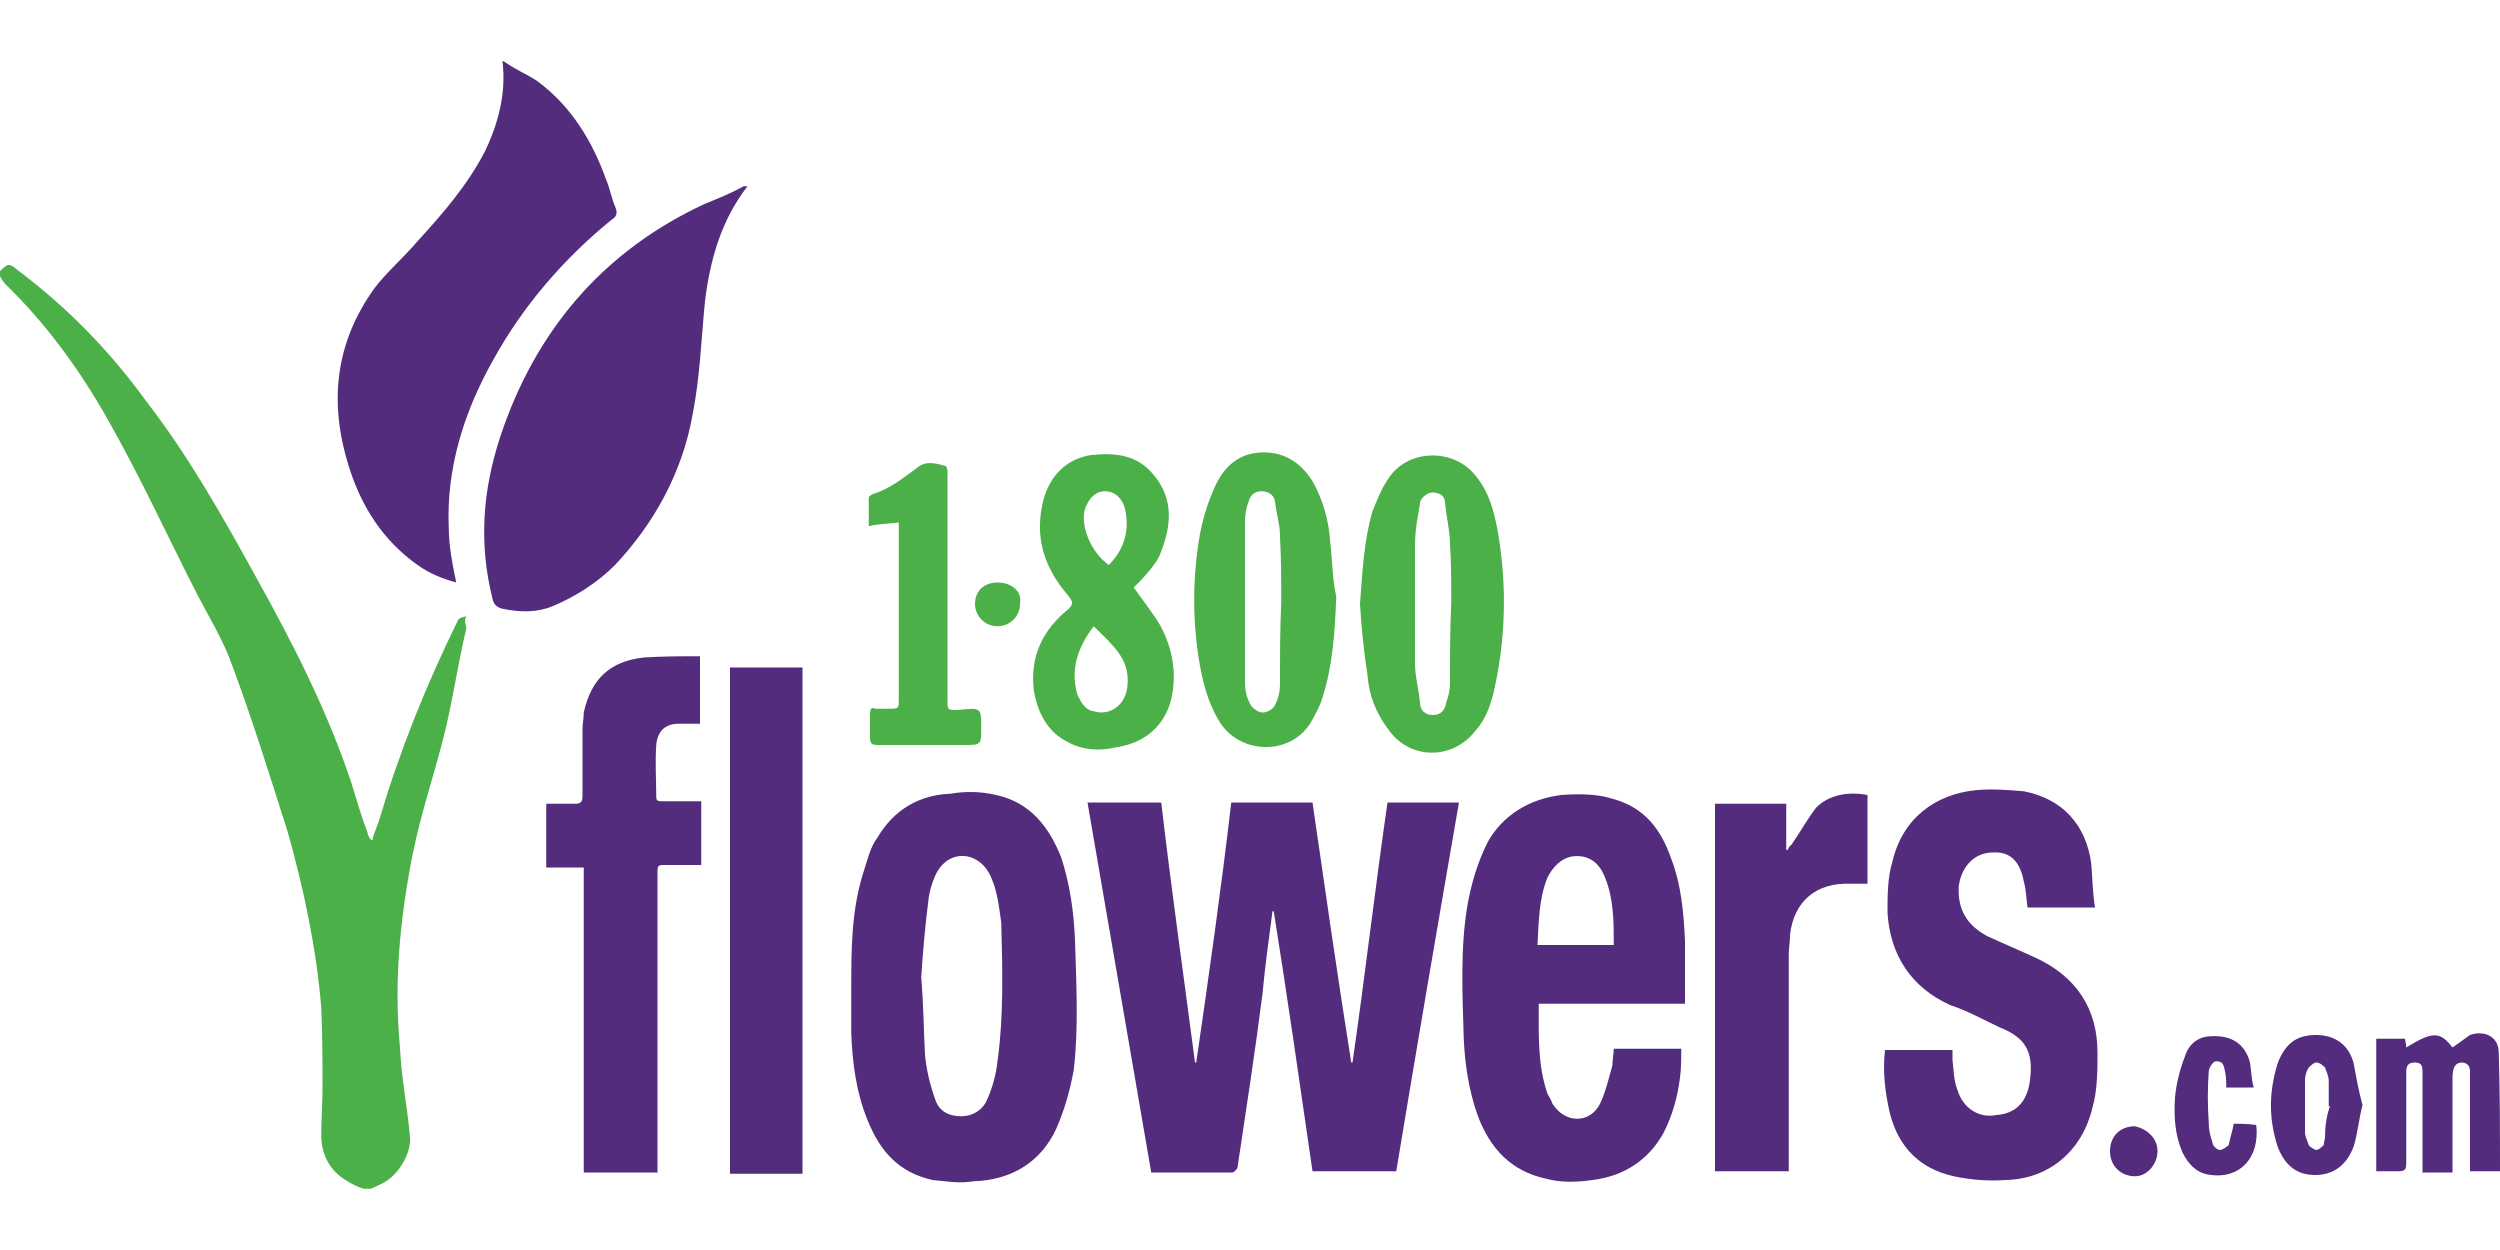 <?xml version="1.0" encoding="utf-8"?>
<!-- Generator: Adobe Illustrator 19.2.1, SVG Export Plug-In . SVG Version: 6.00 Build 0)  -->
<svg version="1.1" id="Слой_1" xmlns="http://www.w3.org/2000/svg" xmlns:xlink="http://www.w3.org/1999/xlink" x="0px" y="0px"
	 width="200px" height="100px" viewBox="0 0 200 100" enable-background="new 0 0 200 100" xml:space="preserve">
<g>
	<path id="Shape" fill="#4BB048" d="M37.3,50.3c-0.6,2.5-1,5.2-1.6,7.8c-0.8,3.4-2,6.8-2.7,10.3C32,73.5,31.5,78.6,32,83.8
		c0.1,2.4,0.6,4.8,0.8,7.2c0.1,1.4-1.1,3.3-2.5,3.8C30,95,29.8,95,29.7,95.1h-0.6c-0.4-0.1-0.8-0.3-1.3-0.6
		c-1.4-0.8-2.1-2.1-2.1-3.7c0-1.3,0.1-2.5,0.1-3.7c0-2.1,0-4.2-0.1-6.5c-0.4-4.8-1.4-9.5-2.7-14.1c-1.4-4.4-2.8-8.9-4.4-13.2
		c-0.7-2-1.8-3.8-2.8-5.7c-2.4-4.7-4.5-9.3-7.1-13.9c-2.3-4.1-5-7.8-8.3-11c-0.1-0.1-0.3-0.4-0.4-0.6v-0.4c0.6-0.6,0.7-0.7,1.4-0.1
		c4,3,7.4,6.5,10.3,10.5c3.4,4.4,6.1,9.2,8.8,14.1c3,5.4,5.7,10.7,7.6,16.4c0.4,1.3,0.8,2.7,1.3,4c0,0.1,0.1,0.4,0.3,0.6h0.1
		c0.1-0.6,0.4-1.1,0.6-1.8c1.6-5.4,3.7-10.6,6.2-15.7c0.1-0.3,0.4-0.3,0.7-0.4C37.1,49.7,37.3,50,37.3,50.3L37.3,50.3z"/>
	<path id="Shape_1_" fill="#542C7E" d="M48.9,17.6c-3.8,3.1-7.1,6.9-9.5,11.3c-2.3,4.1-3.7,8.6-3.5,13.3c0,1.4,0.3,3,0.6,4.4
		c-1.1-0.3-2.1-0.7-3.1-1.4c-2.8-2-4.5-4.7-5.5-7.9c-1.6-5.1-1.1-9.9,2.1-14.3c1-1.3,2.3-2.4,3.4-3.7c2.1-2.3,4-4.5,5.4-7.2
		c1.1-2.3,1.7-4.7,1.4-7.2h0.1c0.8,0.6,1.8,1,2.7,1.6c2.7,2,4.4,4.8,5.5,7.9c0.3,0.7,0.4,1.4,0.7,2.1C49.4,17,49.4,17.3,48.9,17.6
		L48.9,17.6z"/>
	<path id="Shape_2_" fill="#542C7E" d="M116.7,64.3c-1.7,9.8-3.4,19.7-5,29.4H105c-1-6.9-2-13.9-3.1-20.8h-0.1
		c-0.3,2.3-0.6,4.4-0.8,6.6c-0.6,4.7-1.3,9.2-2,13.9c0,0.1-0.3,0.4-0.4,0.4h-6.5c-1.7-9.9-3.4-19.7-5.1-29.6h5.9
		c0.8,6.9,1.8,13.9,2.7,20.8h0.1c1-6.9,2-13.9,2.8-20.8h6.5c1,6.9,2,13.9,3.1,20.8h0.1c1-6.9,1.8-13.9,2.8-20.8H116.7L116.7,64.3z"
		/>
	<path id="Shape_3_" fill="#542C7E" d="M86,75.2c-0.1-2.3-0.4-4.4-1.1-6.6c-1-2.5-2.5-4.4-5.2-5c-1.3-0.3-2.5-0.3-3.7-0.1
		c-2.5,0.1-4.5,1.3-5.8,3.5c-0.6,0.8-0.8,1.8-1.1,2.7c-1,3.1-1,6.2-1,9.5v3.5c0.1,2.4,0.4,4.7,1.3,6.9c1,2.5,2.5,4.2,5.2,4.8
		c1.1,0.1,2.1,0.3,3.3,0.1c3.1-0.1,5.4-1.6,6.6-4.2c0.7-1.6,1.1-3.1,1.4-4.7C86.3,82.1,86.1,78.7,86,75.2L86,75.2z M79.8,84.9
		c-0.1,1-0.4,2.1-0.8,3c-0.3,0.8-1.1,1.4-2.1,1.4c-1,0-1.8-0.4-2.1-1.4c-0.4-1.1-0.7-2.4-0.8-3.5c-0.1-1.8-0.1-3.7-0.3-6.2
		c0.1-1.7,0.3-4.1,0.6-6.4c0.1-0.7,0.4-1.6,0.7-2.1c1-1.7,3.1-1.6,4.1,0.1c0.7,1.3,0.8,2.7,1,4C80.2,77.6,80.3,81.3,79.8,84.9
		L79.8,84.9z"/>
	<path id="Shape_4_" fill="#542C7E" d="M59.8,14.9c-2.1,2.7-3,5.9-3.4,9.2c-0.3,3-0.4,6.1-1,9.1c-0.8,4.5-3,8.6-6.2,12
		c-1.4,1.4-3.1,2.5-5,3.3C43,49,41.6,49,40.2,48.7c-0.4-0.1-0.7-0.3-0.8-0.8c-1.1-4.4-0.8-8.6,0.6-12.9c2.8-8.5,8.2-14.9,16.4-18.7
		c1-0.4,2-0.8,3.1-1.4H59.8L59.8,14.9z"/>
	<path id="Shape_5_" fill="#542C7E" d="M134.8,80.1v-4.8c-0.1-2.3-0.3-4.5-1.1-6.6c-0.8-2.3-2.1-4.1-4.7-4.8
		c-1.3-0.4-2.7-0.4-4.1-0.3c-2.5,0.3-4.7,1.6-5.9,3.8c-0.8,1.6-1.3,3.3-1.6,5c-0.6,3.5-0.4,7.2-0.3,10.7c0.1,2.1,0.4,4.1,1.1,6.1
		c1,2.7,2.7,4.5,5.5,5.1c1.1,0.3,2.4,0.3,3.7,0.1c2.5-0.3,4.5-1.6,5.7-3.8c0.7-1.4,1.1-2.8,1.3-4.4c0.1-0.7,0.1-1.6,0.1-2.3h-5.4
		c0,0.4-0.1,0.8-0.1,1.3c-0.3,1.1-0.6,2.3-1,3.1c-0.8,1.6-2.8,1.6-3.8,0c-0.1-0.3-0.3-0.6-0.4-0.8c-0.8-2.3-0.7-4.7-0.7-7.2h11.7
		V80.1z M123.8,70.2c0.4-0.8,1.1-1.6,2.1-1.7c1.1-0.1,2,0.4,2.5,1.7c0.7,1.7,0.7,3.5,0.7,5.4h-6.1C123.1,73.8,123.1,71.9,123.8,70.2
		L123.8,70.2z"/>
	<path id="Shape_6_" fill="#542C7E" d="M167.8,84.2c0,1.4,0,3-0.4,4.4c-0.8,3.4-3.4,5.7-6.9,5.8c-1.4,0.1-2.8,0-4.2-0.3
		c-2.7-0.6-4.4-2.3-5.1-5c-0.4-1.7-0.6-3.4-0.4-5.1h5.4v0.8c0.1,0.8,0.1,1.7,0.4,2.4c0.4,1.4,1.7,2.3,3.1,2c1.6-0.1,2.5-1.1,2.7-2.8
		c0.3-2.3-0.4-3.4-2.4-4.2c-1.3-0.6-2.5-1.3-4-1.8c-3.1-1.4-4.8-4-5-7.4c0-1.4,0-2.8,0.4-4.1c0.8-3.4,3.4-5.4,6.8-5.7
		c1.3-0.1,2.4,0,3.7,0.1c3.1,0.6,5,2.7,5.4,5.8c0.1,1.1,0.1,2.3,0.3,3.5h-5.4c-0.1-0.7-0.1-1.4-0.3-2.1c-0.3-1.6-1.1-2.4-2.5-2.3
		c-1.4,0-2.5,1.1-2.7,2.7c-0.1,1.8,0.6,3.1,2.3,4c1.3,0.6,2.5,1.1,3.8,1.7C166.1,78.1,167.8,80.7,167.8,84.2L167.8,84.2z"/>
	<path id="Shape_7_" fill="#542C7E" d="M56,52.5v5.4h-1.7c-1.1,0-1.7,0.6-1.8,1.7c-0.1,1.4,0,2.7,0,4.1c0,0.4,0.1,0.4,0.6,0.4h3v5.1
		h-2.5c-1.1,0-1-0.1-1,1v22.6v1h-5.9V69.4h-3v-5.1H46c0.4,0,0.6-0.1,0.6-0.6v-5.4c0-0.4,0.1-0.8,0.1-1.3c0.6-2.7,2.1-4.1,4.8-4.4
		C53,52.5,54.5,52.5,56,52.5L56,52.5z"/>
	<rect id="Rectangle-path" x="58.4" y="53.4" fill="#542C7E" width="5.8" height="40.5"/>
	<path id="Shape_8_" fill="#542C7E" d="M149.4,63.6v7.1h-1.4c-2.7-0.1-4.5,1.4-4.8,4.1c0,0.6-0.1,1-0.1,1.6V93v0.7h-5.9V64.3h5.7V68
		h0.1c0.1-0.1,0.1-0.3,0.3-0.4c0.7-1,1.3-2.1,2-3C146.3,63.6,147.8,63.3,149.4,63.6L149.4,63.6z"/>
	<path id="Shape_9_" fill="#4BB048" d="M119.8,42.4c-0.3-1.6-0.7-3.1-1.8-4.4c-1.7-2.1-5.2-2.1-6.8,0.1c-0.6,0.8-1,1.8-1.4,2.8
		c-0.7,2.4-0.8,4.8-1,7.4c0.1,1.8,0.3,3.8,0.6,5.7c0.1,1.6,0.7,3.1,1.7,4.4c1.7,2.4,5.1,2.4,6.9,0.1c1-1.1,1.4-2.5,1.7-4.1
		C120.5,50.4,120.5,46.3,119.8,42.4L119.8,42.4z M116.1,48.2C116.1,48.2,116,48.2,116.1,48.2c-0.1,2.1-0.1,4.2-0.1,6.4
		c0,0.6-0.1,1-0.3,1.6c-0.1,0.6-0.4,1-1.1,1c-0.6,0-1-0.4-1-1c-0.1-1-0.4-2.1-0.4-3.1v-9.5c0-0.8,0.1-1.7,0.3-2.7
		c0-0.3,0.1-0.4,0.1-0.7c0.1-0.4,0.6-0.8,1-0.8c0.6,0,1,0.3,1,0.8c0.1,1.1,0.4,2.3,0.4,3.3C116.1,45,116.1,46.6,116.1,48.2
		L116.1,48.2z"/>
	<path id="Shape_10_" fill="#4BB048" d="M106.4,43.2c-0.1-1.6-0.6-3.3-1.4-4.7c-1-1.6-2.4-2.4-4.2-2.3c-1.7,0.1-2.8,1.1-3.5,2.5
		c-0.6,1.3-1,2.5-1.3,4c-0.6,3.4-0.6,6.8-0.1,10c0.3,1.8,0.7,3.5,1.7,5.1c1.6,2.5,5.5,2.7,7.2,0.1c0.4-0.7,0.8-1.4,1-2.1
		c0.8-2.5,1-5.2,1.1-8.1C106.6,46.5,106.6,44.9,106.4,43.2L106.4,43.2z M102.5,48.2L102.5,48.2c-0.1,2.1-0.1,4.2-0.1,6.5
		c0,0.6-0.1,1.1-0.4,1.7c-0.1,0.3-0.6,0.6-1,0.6c-0.3,0-0.8-0.3-1-0.7c-0.3-0.6-0.4-1.1-0.4-1.7V41.7c0-0.6,0.1-1.1,0.3-1.6
		c0.1-0.4,0.4-0.8,1-0.8c0.6,0,1,0.3,1.1,0.8c0.1,1,0.4,1.8,0.4,2.8C102.5,44.8,102.5,46.5,102.5,48.2L102.5,48.2z"/>
	<path id="Shape_11_" fill="#4BB048" d="M92.8,50c-0.6-1-1.4-2-2.1-3c0.1-0.1,0.4-0.4,0.6-0.6c0.6-0.7,1.3-1.4,1.6-2.3
		c0.8-2.1,1-4.2-0.6-6.1c-1.3-1.6-3-1.8-5-1.6c-2,0.3-3.3,1.7-3.8,3.5c-0.8,3,0,5.5,2,7.8c0.3,0.4,0.4,0.6,0,1
		c-2.1,1.7-3.1,3.8-2.8,6.5c0.3,1.8,1.1,3.4,2.8,4.2c1.1,0.6,2.4,0.7,3.7,0.4c2.1-0.3,3.7-1.4,4.4-3.5C94.2,54.2,93.9,52,92.8,50
		L92.8,50z M86.8,40.7c0.3-0.8,0.8-1.4,1.6-1.4s1.4,0.6,1.6,1.4c0.4,1.8-0.1,3.3-1.3,4.5C87.3,44.2,86.4,42.1,86.8,40.7L86.8,40.7z
		 M90.2,54.8c-0.1,1.6-1.4,2.5-2.7,2.1c-0.7-0.1-1-0.7-1.3-1.3c-0.6-2,0-3.8,1.3-5.5C89,51.6,90.4,52.7,90.2,54.8L90.2,54.8z"/>
	<path id="Shape_12_" fill="#4BB048" d="M78.5,58.2c0,1.4,0,1.4-1.4,1.4h-6.8c-0.6,0-0.7-0.1-0.7-0.7v-1.8c0-0.3,0.1-0.6,0.4-0.4
		h1.1c0.8,0,0.8,0,0.8-0.8v-9.9v-3.5v-0.7c-0.8,0.1-1.6,0.1-2.4,0.3v-2.3c0-0.1,0.3-0.3,0.4-0.3c1.3-0.4,2.4-1.3,3.5-2.1
		c0.7-0.6,1.6-0.3,2.3-0.1c0,0,0.1,0.3,0.1,0.4V40v16c0,0.8,0,0.8,0.8,0.8C78.5,56.6,78.5,56.6,78.5,58.2L78.5,58.2z"/>
	<path id="Shape_13_" fill="#542C7E" d="M200,93.7h-2.4V93v-6.9c0-0.4,0.1-1-0.6-1.1c-0.6,0-0.8,0.4-0.8,1.3v7.5h-2.4V93v-7.2
		c0-0.4,0-0.8-0.6-0.8c-0.6,0-0.7,0.3-0.7,0.8V93c0,0.6-0.1,0.7-0.7,0.7h-1.7V83.1h2.3c0,0.1,0.1,0.4,0.1,0.7c2.1-1.3,2.7-1.3,3.7,0
		c0.4-0.3,1-0.7,1.4-1c1.1-0.4,2.3,0.1,2.3,1.4C200,87.5,200,90.6,200,93.7L200,93.7z"/>
	<path id="Shape_14_" fill="#542C7E" d="M188.3,85.1c-0.4-1.6-1.6-2.3-3-2.3c-1.6,0-2.5,0.7-3.1,2.3c-0.7,2.3-0.7,4.4,0,6.6
		c0.6,1.6,1.6,2.3,3,2.3s2.5-0.7,3.1-2.3c0.3-1,0.4-2.1,0.7-3.3C188.7,87.3,188.5,86.2,188.3,85.1L188.3,85.1z M186,91
		c0,0.1-0.1,0.4-0.1,0.6c-0.1,0.1-0.4,0.4-0.6,0.4c-0.1,0-0.6-0.3-0.6-0.4c-0.1-0.3-0.3-0.7-0.3-1v-4.2c0-0.3,0.1-0.7,0.3-1
		c0.1-0.1,0.4-0.4,0.6-0.4c0.3,0,0.6,0.3,0.7,0.4c0.1,0.3,0.3,0.7,0.3,1.1v2h0.1C186.1,89.3,186,90.2,186,91L186,91z"/>
	<path id="Shape_15_" fill="#542C7E" d="M176.9,94c-1.1-0.1-1.8-0.8-2.3-1.8c-0.6-1.4-0.7-2.8-0.6-4.4c0.1-1.1,0.4-2.3,0.8-3.3
		c0.3-1,1.1-1.6,2.1-1.6c1.6-0.1,2.7,0.6,3.1,2.1c0.1,0.6,0.1,1.3,0.3,2h-1.6h-0.6c0-0.4,0-0.8-0.1-1.3c-0.1-0.4-0.1-0.8-0.7-0.8
		c-0.3,0-0.6,0.6-0.6,0.8c-0.1,1.4-0.1,2.7,0,4.1c0,0.6,0.1,1,0.3,1.6c0,0.3,0.4,0.6,0.6,0.6s0.6-0.3,0.7-0.4
		c0.1-0.6,0.3-1.1,0.4-1.7c0.6,0,1.1,0,1.8,0.1C180.8,92.6,179.2,94.3,176.9,94L176.9,94z"/>
	<path id="Shape_16_" fill="#542C7E" d="M172.6,92.1c0,1-0.8,2-1.8,2c-1.1,0-2-0.8-2-2s0.8-2,2-2C171.7,90.3,172.6,91,172.6,92.1
		L172.6,92.1z"/>
	<path id="Shape_17_" fill="#4BB048" d="M81.6,48.3c0,1-0.8,1.8-1.8,1.8s-1.8-0.8-1.8-1.8c0-1,0.7-1.7,1.8-1.7S81.8,47.3,81.6,48.3
		L81.6,48.3z"/>
</g>
</svg>
